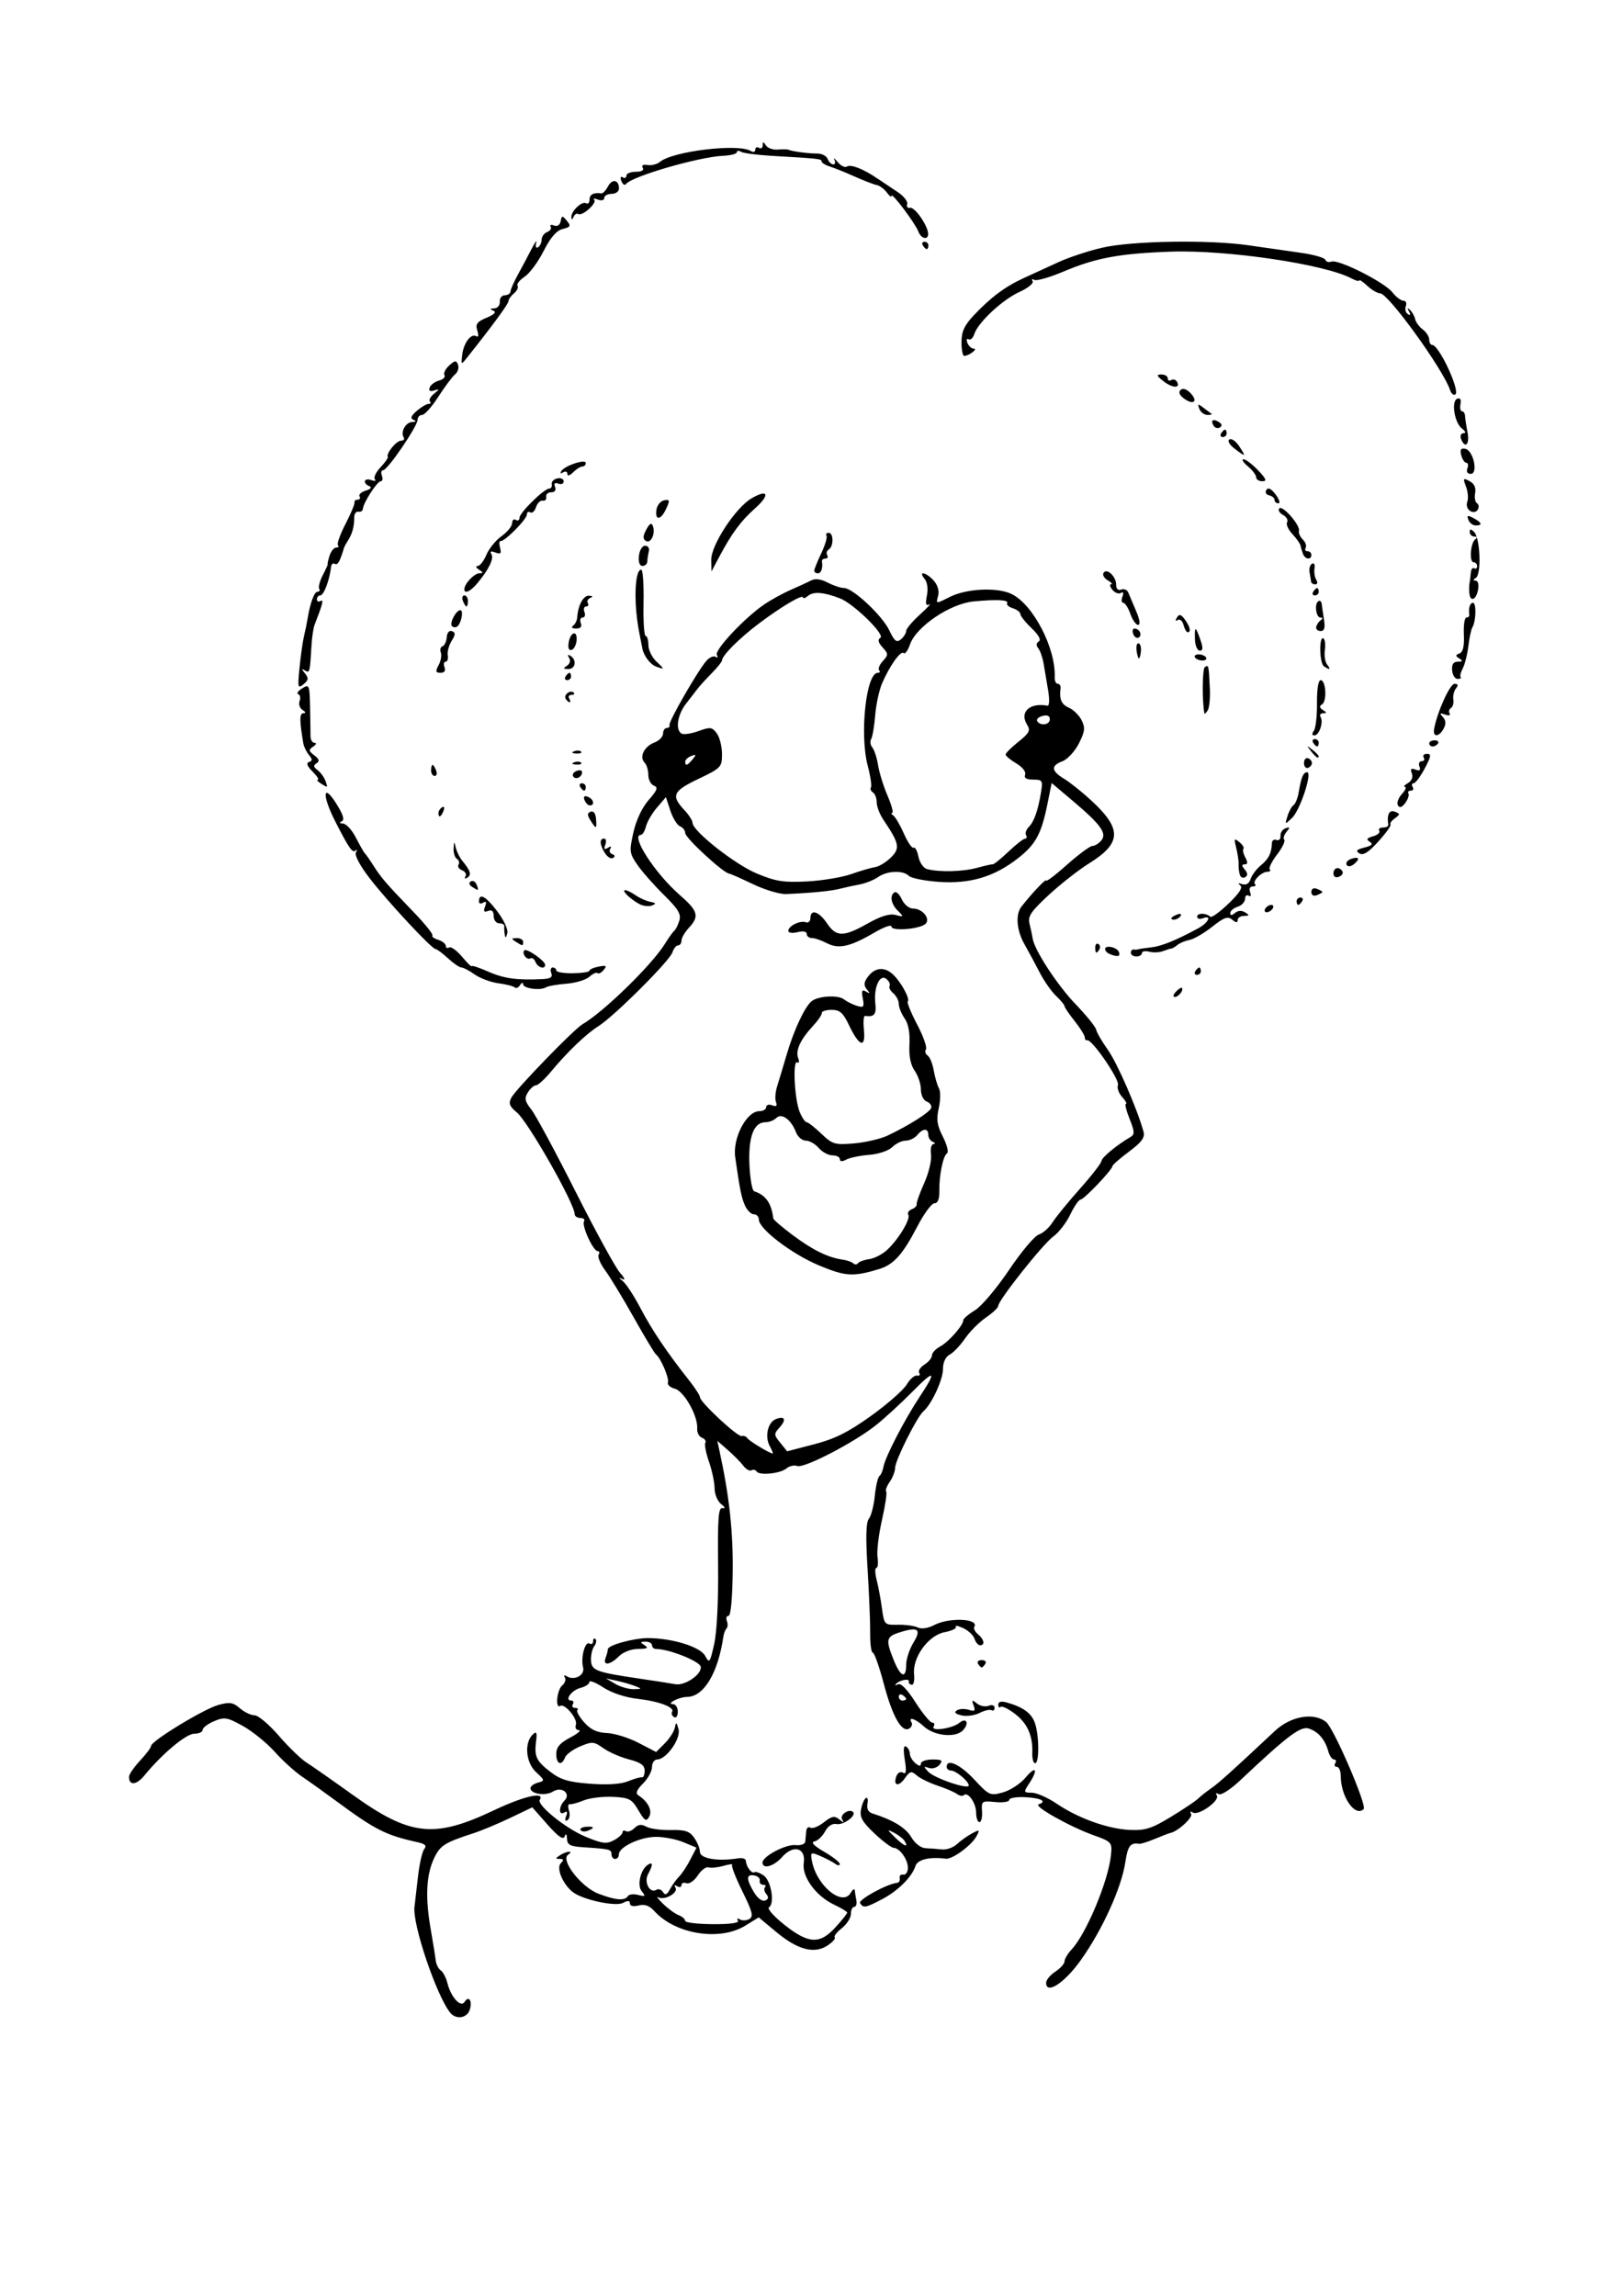 <?xml version="1.0" encoding="UTF-8"?>
<svg version="1.1" viewBox="0 0 744.09 1052.4" xmlns="http://www.w3.org/2000/svg">
<path d="m206.43 922.61c-6.306-7.736-17.46-40.757-16.4-48.553 0.189-1.39 0.889-7.459 1.556-13.486 0.667-6.028 1.981-11.885 2.921-13.017 1.256-1.513 0.438-2.34-3.085-3.123-14.745-3.278-19.294-5.593-37.72-19.191-5.108-3.77-11.951-8.656-15.207-10.859-3.256-2.203-8.914-7.343-12.573-11.421-3.66-4.079-10.223-9.395-14.586-11.814-7.193-3.988-8.421-4.192-13.178-2.192-2.885 1.213-5.245 3.002-5.245 3.976 0 0.974-1.726 1.77-3.836 1.77-3.735 0-14.776 9.23-22.808 19.066-3.706 4.538-7.136 4.863-7.12 0.675 3e-3 -1.106 2.284-4.439 5.066-7.407 2.782-2.968 5.059-6.008 5.061-6.754 5e-3 -2.224 24.138-16.913 30.817-18.757 5.21-1.439 6.756-1.202 9.888 1.515 2.042 1.771 5.072 3.22 6.734 3.22s6.655 4.209 11.096 9.353c4.441 5.144 10.127 10.653 12.635 12.242s12.027 8.246 21.152 14.794c26.417 18.955 37.368 20.176 64.714 7.216 13.904-6.589 23.608-8.814 21.158-4.85-1.453 2.351 11.849 13.087 20.881 16.853 7.759 3.235 9.702 3.483 13.087 1.672 2.186-1.17 3.974-2.803 3.974-3.63 0-0.827 0.699-1.071 1.552-0.543 0.854 0.528 2.616-0.104 3.917-1.405 1.724-1.724 3.197-1.898 5.437-0.645 1.69 0.946 6.733 1.637 11.208 1.536 6.594-0.149 8.629 0.522 10.741 3.538 1.433 2.046 2.606 4.91 2.606 6.363 0 3.203 8.072 4.596 17.69 3.052 1.835-0.295 3.366 0.224 3.403 1.153 0.105 2.651 2.659 6.041 3.95 5.243 0.643-0.397 2.575 0.306 4.293 1.563 3.401 2.487 5.064 12.8 2.342 14.525-0.927 0.588 2.273 4.197 7.11 8.021 11.119 8.789 16.196 9.025 23.419 1.087 2.935-3.226 5.337-6.23 5.337-6.675 0-0.446-2.702-2.092-6.005-3.66-8.395-3.983-14.839-12.845-13.916-19.135 1.027-6.996-4.784-8.544-9.97-2.657-3.737 4.241-8.946 5.701-8.946 2.507 0-2.859 10.695-8.511 15.189-8.027 2.406 0.259 4.307-0.452 4.433-1.657 0.121-1.161 0.314-3.295 0.43-4.743 0.116-1.448 0.978-2.158 1.916-1.579 0.938 0.58 3.705-0.519 6.149-2.442 3.652-2.873 4.91-3.118 7.062-1.376 2.101 1.701 2.366 1.7 1.343-3e-3 -1.257-2.092 3.245-5.11 5.002-3.353 1.654 1.654-4.457 6.11-7.56 5.512-1.981-0.381-3.94 0.878-5.29 3.401-1.179 2.204-3.364 4.263-4.855 4.575-1.788 0.375-0.272 1.982 4.453 4.72 3.94 2.284 7.169 4.815 7.177 5.625 7e-3 0.81-0.937 0.769-2.098-0.092-1.161-0.861-4.213-2.463-6.783-3.561-4.446-1.899-4.636-1.794-3.918 2.163 2.058 11.351 13.998 21.209 17.798 14.694 0.916-1.571 1.748-2.097 1.847-1.169 0.099 0.929 0.435 3.018 0.746 4.644 0.311 1.625-0.127 2.955-0.974 2.955-0.847 0-1.539 1.465-1.539 3.255s-1.874 4.729-4.164 6.53-3.744 3.696-3.231 4.209c0.513 0.513-1.001 2.201-3.366 3.751-6.05 3.964-13.647 1.95-23.459-6.222l-8.046-6.701-6.1 3.77c-11.754 7.264-32.114 4.002-41.789-6.697-2.235-2.471-4.387-3.23-7.176-2.53-2.447 0.614-3.985 0.255-3.985-0.931 0-1.353-0.932-1.432-3.112-0.266-3.505 1.876-18.942-1.505-23.268-5.095-4.581-3.802-7.451-10.915-5.279-13.086 1.461-1.461 1.335-1.946-0.509-1.966-2.082-0.022-2.07-0.271 0.084-1.663 1.393-0.9 3.293-1.637 4.221-1.637 0.929 0 0.742 0.601-0.415 1.336-3.766 2.392 5.891 14.874 13.862 17.918 7.848 2.997 12.093 3.349 13.473 1.116 0.52-0.842 2.655-1.09 4.743-0.551 3.271 0.843 3.5 0.615 1.651-1.642-2.293-2.799-0.569-10.118 2.887-12.254 2.283-1.411 2.279 0.093-0.013 4.376-2.012 3.759 0.841 9.02 3.874 7.145 0.927-0.573 2.279-0.082 3.004 1.091 0.973 1.575 1.805 1.223 3.177-1.341 1.022-1.911 2.905-4.52 4.184-5.799 1.279-1.279 3.596-4.783 5.149-7.786l2.824-5.461-5.928-2.477c-3.26-1.362-8.93-2.477-12.599-2.477-7.226 0-17.049 4.617-17.066 8.021-5e-3 1.161-0.771 2.111-1.699 2.111-0.929 0-1.689-0.977-1.689-2.171 0-2.223-0.704-2.396-13.087-3.21-5.861-0.385-7.201-1.096-7.31-3.878-0.088-2.253-0.452-2.601-1.074-1.028-0.662 1.673-3 0.041-7.888-5.504l-6.947-7.882-10.132 4.854c-5.572 2.67-13.171 5.84-16.886 7.045-13.263 4.302-15.234 5.566-18.069 11.586-3.543 7.522-4.028 17.911-1.506 32.271 1.06 6.037 2.099 12.496 2.309 14.353 0.21 1.857 1.246 3.937 2.303 4.622 1.057 0.685 2.446 3.344 3.087 5.91 1.6 6.412 6.135 11.346 7.862 8.553 1.919-3.104 3.655-0.475 2.367 3.583-1.233 3.884-6.276 4.67-8.946 1.394zm131.88-42.272c-0.612-0.99-0.241-1.219 0.866-0.534 1.065 0.658 3.027 0.586 4.36-0.161 1.998-1.119 1.44-3.347-3.17-12.669-3.076-6.221-5.198-11.707-4.714-12.19 0.484-0.484-1.314-0.26-3.994 0.497-2.68 0.757-5.774 1.066-6.876 0.687-1.102-0.379-3.304 1.296-4.893 3.722-1.606 2.45-3.905 4.022-5.173 3.535-1.256-0.482-2.283-0.095-2.283 0.859 0 0.954-0.877 1.193-1.95 0.53-1.176-0.727-1.492-0.465-0.797 0.66 1.438 2.326-5.021 5.976-7.842 4.431-1.142-0.625-0.176 0.709 2.146 2.964s5.551 4.607 7.177 5.226c1.625 0.62 2.955 1.781 2.955 2.581 0 0.8 5.683 1.485 12.629 1.523 8.211 0.045 12.255-0.537 11.559-1.662zm13.019-12.115c-0.944-1.138-1.217-2.569-0.606-3.18 0.611-0.611 0.225-1.111-0.859-1.111s-1.78-0.849-1.548-1.886c0.232-1.038-0.908-2.11-2.533-2.384-3.7-0.622-3.743 1.571-0.151 7.652 1.629 2.757 3.77 4.376 5.109 3.863 1.612-0.618 1.788-1.507 0.588-2.953zm128.28 40.651c0-1.286 1.9-3.583 4.221-5.105s4.221-3.649 4.221-4.729 1.463-3.532 3.251-5.449c6.773-7.263 16.882-31.511 18.039-43.269 0.577-5.867 0.38-6.087-8.2-9.173-10.713-3.853-27.413-13.251-24.984-14.061 4.002-1.334 1.268-2.866-5.845-3.277-4.175-0.241-7.59 0.303-7.59 1.208 0 0.905-2.889 1.359-6.419 1.008-6.171-0.614-6.406-0.449-6.078 4.28 0.187 2.705-0.344 4.918-1.18 4.918-0.836 0-1.52-1.954-1.52-4.342 0-4.414-3.838-9.832-5.668-8.001-0.552 0.552-1.973 0.295-3.156-0.573s-5.191-2.589-8.906-3.825c-3.715-1.237-8.007-3.343-9.539-4.681-2.46-2.149-3.094-1.99-5.449 1.372-2.874 4.104-5.511 3.348-3.807-1.092 0.585-1.525 1.898-2.183 2.999-1.503 1.43 0.884 1.65-0.714 0.816-5.927-0.752-4.706-0.552-6.773 0.587-6.069 0.951 0.588 1.728 2.07 1.728 3.295 0 1.225 1.14 3.172 2.533 4.329 1.75 1.452 2.533 1.516 2.533 0.207 0-1.042 2.373-1.895 5.273-1.895 4.399 0 4.938 0.403 3.254 2.433-1.11 1.338-3.293 1.99-4.85 1.449-2.539-0.882-2.568-0.701-0.279 1.749 2.789 2.985 18.555 8.327 18.555 6.287 0-1.898-5.895-6.851-8.154-6.851-1.088 0-1.978-0.76-1.978-1.689 0-3.985 6.193-1.131 12.694 5.85 6.758 7.257 7.247 7.476 13.096 5.861 3.342-0.923 8.025-3.993 10.406-6.824 4.787-5.689 5.893-3.777 1.603 2.771-2.633 4.018-2.589 4.163 1.266 4.193 2.196 0.017 7.298 2.27 11.336 5.006 9.927 6.728 23.464 11.585 33.571 12.046 7.043 0.321 9.979-0.609 18.761-5.943 5.726-3.478 11.359-7.249 12.517-8.379 1.159-1.13 3.856-3.263 5.994-4.739 3.488-2.408 9.863-8.146 29.238-26.313 7.275-6.821 17.884-8.651 23.503-4.054 3.568 2.919 18.802 38.25 17.188 39.863-3.88 3.88-10.494-5.614-10.494-15.062 0-2.352-0.805-4.276-1.788-4.276-0.984 0-1.319-0.76-0.745-1.689 0.574-0.929 0.321-1.689-0.562-1.689-0.883 0-2.073-1.71-2.645-3.799-1.46-5.337-4.63-9.021-8.936-10.388-3.767-1.196-9.764 3.332-31.357 23.676-4.609 4.343-8.863 7.065-9.97 6.381-1.141-0.705-1.471-0.449-0.806 0.627 1.464 2.368-8.421 9.419-10.984 7.835-1.169-0.723-1.507-0.477-0.836 0.608 0.977 1.581-5.961 7.992-9.438 8.721-0.68 0.142-3.896 1.37-7.146 2.729s-6.494 2.375-7.207 2.26c-4.005-0.649-5.249 0.969-6.317 8.211-1.744 11.831-10.553 31.249-20.492 45.17-7.462 10.452-15.858 15.918-15.858 10.326zm-85.299-36.539c-0.943-1.525 12.469-8.864 16.911-9.253 0.929-0.081 1.499-1.063 1.266-2.182-0.232-1.119 0.492-1.844 1.61-1.612 1.118 0.232 2.08-1.098 2.139-2.955 0.12-3.789-3.721-9.265-6.543-9.329-1.017-0.023-4.985-3.003-8.817-6.621-5.57-5.259-6.8-7.457-6.131-10.959 0.461-2.409 1.467-4.769 2.236-5.245 0.769-0.475 1.095 0.713 0.723 2.642-0.43 2.234 0.367 3.834 2.199 4.41 9.469 2.977 15.311 6.53 17.877 10.875 1.742 2.948 4.412 4.997 6.622 5.081 2.037 0.077 5.407 0.33 7.489 0.561 2.082 0.231 5.169-0.869 6.861-2.445s4.795-3.786 6.897-4.91c3.534-1.891 3.685-1.791 2.008 1.343-2.228 4.164-11.087 10.647-14.019 10.261-7.351-0.969-12.98 0.361-13.909 3.287-1.601 5.044-7.95 11.391-15.238 15.233-7.659 4.038-8.696 4.223-10.181 1.819zm20.363-28.545c-0.609-0.986-2.775-2.658-4.813-3.716-3.356-1.742-3.308-1.536 0.516 2.193 4.229 4.124 6.374 4.884 4.296 1.522zm-148.5-4.91c-0.43-0.695 0.686-1.375 2.479-1.51 3.878-0.292 4.219 0.504 0.781 1.823-1.363 0.523-2.83 0.382-3.26-0.313zm-6.619-6.376c0.754-1.966 0.477-2.505-0.864-1.677-2.615 1.616-2.573-2.771 0.051-5.395 3.26-3.26-1.131-6.775-5.251-4.202-3.42 2.136-10.284 1.097-10.284-1.557 0-0.907 1.532-2.05 3.404-2.54 3.266-0.854 3.23-1.051-0.899-4.878-4.687-4.344-5.439-13.482-1.417-17.239 1.687-1.575 1.991-0.911 1.47 3.206-0.883 6.974 0.114 9.045 6.808 14.152 4.504 3.436 8.274 4.536 18.031 5.263 7.922 0.591 14.14 0.179 17.377-1.151 2.772-1.139 5.611-1.948 6.307-1.798 0.697 0.15 1.266-1.218 1.266-3.039 0-2.48-1.804-3.779-7.177-5.169-3.947-1.021-9.255-3.345-11.796-5.164-4.26-3.049-5.083-3.113-10.577-0.817-3.277 1.369-6.409 3.663-6.959 5.098-1.552 4.044-4.017 3.079-4.017-1.572 0-3.111 1.62-5.036 6.332-7.524 3.483-1.839 5.301-3.377 4.041-3.417s-1.886-1.131-1.391-2.422c1.017-2.65-5.061-10.008-7.184-8.697-2.371 1.465-1.499-7.366 0.926-9.379 1.267-1.051 1.814-2.703 1.217-3.67-0.634-1.026-0.268-1.252 0.878-0.544 3.517 2.174 8.419-0.514 7.481-4.101-1.167-4.463 0.913-12.17 2.946-10.914 0.901 0.557 1.639 0.082 1.639-1.057 0-1.138 0.488-1.581 1.085-0.985 0.597 0.597 0.351 2.053-0.546 3.236-0.897 1.183-1.575 4.029-1.507 6.325 0.143 4.838 2.123 5.604 22.076 8.547 7.43 1.096 14.879 2.256 16.554 2.578 4.435 0.852 12.378-4.611 11.68-8.032-0.518-2.537-14.585-8.11-20.473-8.11-1.018 0-1.851-0.76-1.851-1.689 0-0.929-1.33-1.677-2.955-1.663-2.525 0.022-2.587 0.264-0.422 1.663 1.922 1.242 1.209 1.643-2.955 1.663-3.208 0.015-6.891 1.429-8.865 3.403-4.038 4.038-7.524 4.442-6.091 0.706 0.564-1.469 1.025-3.248 1.025-3.954 0-1.886 12.163-5.206 18.77-5.123 11.185 0.14 23.678 4.076 25.856 8.145 1.93 3.606 2.194 3.259 4.139-5.435 1.251-5.591 1.964-19.918 1.791-36.007-0.234-21.778 0.14-26.638 2.018-26.274 1.447 0.28 1.204-0.417-0.651-1.875-1.625-1.277-2.966-4.517-2.98-7.201s-1.167-8.16-2.563-12.168c-1.396-4.009-2.149-7.918-1.674-8.688 0.476-0.77-0.226-1.818-1.56-2.33-1.334-0.512-2.313-2.421-2.176-4.242 0.425-5.638-6.027-17.129-10.229-18.219-2.13-0.553-3.564-1.864-3.187-2.914 0.681-1.894-3.339-11.265-5.528-12.885-0.627-0.464-5.195-8.063-10.152-16.886-4.956-8.823-10.838-18.516-13.071-21.54-2.233-3.024-3.592-6.253-3.022-7.177 0.571-0.923 0.373-1.679-0.438-1.679-2.064 0-7.435-11.708-6.251-13.625 0.535-0.865-0.213-1.573-1.661-1.573s-2.633-0.797-2.633-1.77c0-4.773-21.294-42.236-26.464-46.559-3.483-2.912-3.955-4.193-2.529-6.859 2.094-3.912 28.674-31.338 32.546-33.583 9.686-5.613 31.706-27.063 37.752-36.776 1.822-2.926 3.809-5.7 4.416-6.165 0.607-0.464 1.625-2.514 2.261-4.556 0.927-2.972-0.483-5.326-7.082-11.82-4.532-4.46-9.994-10.652-12.138-13.761-3.659-5.305-3.772-6.22-1.833-14.881 1.257-5.615 3.997-11.43 6.998-14.848 3.968-4.519 4.435-5.81 2.388-6.595-1.4-0.537-2.545-2.748-2.545-4.913s-0.785-4.721-1.744-5.681c-2.523-2.523-0.126-7.389 4.507-9.151 2.195-0.835 3.991-2.676 3.991-4.092s0.76-2.575 1.689-2.575 1.499-0.622 1.266-1.382c-0.471-1.542 12.927-24.842 16.903-29.396 1.4-1.603 3.321-2.436 4.269-1.85 0.975 0.602 1.211 0.235 0.544-0.844-1.306-2.114 12.695-17.05 21.731-23.182 3.117-2.115 8.58-5.115 12.139-6.666 3.559-1.551 7.756-3.494 9.326-4.318 1.862-0.977 4.505-0.638 7.599 0.976 2.609 1.361 5.966 2.479 7.461 2.485 4.102 0.015 17.577 12.617 20.837 19.486 2.344 4.939 3.317 5.688 5.279 4.059 1.323-1.098 2.406-2.82 2.406-3.827 0-1.007 2.849-4.406 6.332-7.554 3.483-3.148 5.394-5.233 4.247-4.633-1.532 0.801-1.812-0.276-1.056-4.055 0.617-3.087 0.187-6.16-1.077-7.683-3.143-3.787 0.682-3.067 4.168 0.785 1.753 1.937 2.632 4.752 2.108 6.754-1.077 4.119-1.348 4.083 5.4 0.717 7.618-3.8 21.525-4.467 28.1-1.347 9.965 4.729 20.476 24.944 19.892 38.257-0.071 1.625 0.564 2.955 1.413 2.955 0.848 0 1.419 0.95 1.269 2.111-0.651 5.014 0.361 7.324 3.895 8.887 2.073 0.917 4.68 3.511 5.792 5.764 1.685 3.413 1.467 5.187-1.306 10.622-1.831 3.588-5.197 7.235-7.481 8.103-5.458 2.075-5.244 4.425 0.733 8.06 2.687 1.634 8.269 6.09 12.406 9.903 14.21 13.099 14.004 19.542-0.926 28.843-4.822 3.004-13.177 9.546-18.567 14.539-8.214 7.607-9.633 9.747-8.763 13.213 0.571 2.274 1.201 5.246 1.4 6.603 0.79 5.38 11.288 21.468 19.747 30.261 4.914 5.108 9.141 10.345 9.394 11.638 0.253 1.293 2.68 5.472 5.395 9.287 4.29 6.03 13.422 26.991 16.307 37.432 0.745 2.696-0.748 4.758-6.649 9.179-4.186 3.136-7.61 6.131-7.61 6.655 0 1.613-13.026 15.304-14.58 15.324-0.804 0.01-2.94 3.104-4.747 6.874-1.807 3.77-5.306 8.294-7.777 10.054-4.672 3.327-25.243 29.251-25.243 31.813 0 0.804-2.538 3.202-5.64 5.327s-7.407 6.443-9.567 9.595-5.321 6.476-7.024 7.388c-1.924 1.03-3.098 3.535-3.098 6.613 0 4.926-5.219 16.184-8.998 19.411-2.921 2.494-12.954 22.563-12.954 25.913 0 1.587-1.113 4.475-2.473 6.417s-2.089 3.915-1.62 4.384c0.469 0.469-0.394 6.336-1.918 13.037-1.524 6.701-2.446 14.395-2.05 17.099 0.397 2.703 0.154 4.915-0.539 4.915-0.693 0-0.628 2.47 0.144 5.488 0.772 3.018 1.869 8.907 2.437 13.087 1.019 7.49 1.123 7.597 7.325 7.476 3.46-0.067 7.553 0.493 9.095 1.245 1.707 0.832 4.679 0.389 7.599-1.134 6.856-3.576 20.651-2.942 18.313 0.841-0.449 0.726 0.315 2.259 1.698 3.407 2.824 2.344 3.328 5.05 0.94 5.05-0.866 0-2.005-1.33-2.53-2.955-0.526-1.625-2.857-3.834-5.182-4.908s-3.852-1.347-3.394-0.607c0.457 0.74-1.835 1.846-5.094 2.457-7.501 1.407-14.867 11.554-14.049 19.353 0.297 2.833-0.21 4.979-1.126 4.77-0.916-0.209-1.5-0.879-1.296-1.49 0.519-1.557-4.215-0.702-5.809 1.05-0.723 0.795-0.379 0.907 0.765 0.25 1.346-0.774 4.194 2.11 8.073 8.172 3.296 5.152 6.774 9.368 7.729 9.368 0.955 0 1.231 0.818 0.613 1.818-1.437 2.325 8.638 0.889 11.722-1.67 3.276-2.719 4.79-2.6e-4 1.824 3.276-3.358 3.71-13.282 2.731-18.134-1.79-3.665-3.414-7.268-4.554-5.535-1.751 0.534 0.865 0.076 2.125-1.018 2.802-3.41 2.108-7.705-5.402-11.668-20.402-2.087-7.902-4.371-14.366-5.074-14.366-0.703 0-1.241-3.989-1.194-8.865s-0.493-18.176-1.2-29.557c-0.901-14.503-0.721-21.371 0.601-22.964 1.037-1.25 2.258-5.945 2.712-10.434 0.454-4.489 1.406-8.592 2.115-9.119 0.709-0.527 1.551-2.458 1.872-4.291 0.778-4.45 9.689-21.66 16.623-32.105 7.97-12.006 6.931-12.732-3.319-2.319-4.9 4.978-12.308 11.799-16.464 15.158-9.852 7.964-33.252 20.143-36.388 18.94-1.347-0.517-3.557-0.021-4.91 1.102-2.91 2.415-12.514 3.37-13.752 1.367-0.475-0.769-1.519-0.992-2.32-0.497-0.801 0.495-2.475-0.442-3.72-2.083s-4.441-4.883-7.101-7.205l-4.838-4.221 1.098 5.066c4.385 20.23 6.151 36.353 5.968 54.457-0.127 12.529-0.875 20.685-1.899 20.685-0.929 0-1.28 1.065-0.781 2.368 0.5 1.302 0.432 2.844-0.15 3.426-0.582 0.582-1.236 2.268-1.453 3.746-2.462 16.777-8.972 27.576-16.658 27.635-3.74 0.029-9.951 3.281-6.349 3.325 1.161 0.013 2.111 1.59 2.111 3.503 0 1.925-0.766 3.003-1.716 2.416-0.944-0.583-1.35-1.653-0.902-2.378 1.315-2.128-5.964-4.87-15.957-6.011-5.55-0.634-11.835-2.733-15.62-5.216-3.483-2.286-6.332-3.4-6.332-2.475 0 0.924-1.845 2.143-4.099 2.709-4.067 1.021-7.519 5.79-4.191 5.79 0.954 0 1.266 0.76 0.692 1.689-0.574 0.929-0.112 1.689 1.026 1.689 1.138 0 1.62 0.45 1.07 1-0.55 0.55 0.86 3.087 3.132 5.638 2.98 3.345 5.879 4.704 10.397 4.873 3.446 0.13 9.935 2.14 14.42 4.467l8.155 4.231 3.946-3.946c2.17-2.17 4.244-5.388 4.608-7.149 0.586-2.836 0.783-2.762 1.714 0.64 1.172 4.284-5.592 13.886-9.781 13.886-1.31 0-2.383 1.554-2.383 3.454 0 1.9-1.853 5.307-4.119 7.572-2.926 2.926-3.537 4.493-2.111 5.411 4.394 2.829 6.501 7.016 4.937 9.811-1.323 2.365-2.071 1.916-4.958-2.976-3.073-5.209-4.204-5.798-11.789-6.144-4.615-0.211-10.612 0.531-13.328 1.649-2.716 1.117-5.565 1.889-6.332 1.716-0.767-0.173-0.926 1.16-0.353 2.962s0.258 3.761-0.698 4.352c-1.07 0.661-1.31-0.04-0.626-1.823zm155.89-53.746c0-0.41-0.76-1.214-1.689-1.788-0.929-0.574-1.689-0.239-1.689 0.745s0.76 1.788 1.689 1.788 1.689-0.335 1.689-0.745zm-124.11-5.85c-1.857-0.732-5.657-1.83-8.443-2.44l-5.066-1.109 4.221 2.487c2.322 1.368 6.121 2.466 8.443 2.44 3.8-0.043 3.885-0.18 0.844-1.378zm124.12-9.854c3e-3 -2.554 1.482-7.064 3.285-10.021 3.8-6.232 2.256-7.462-6.088-4.851-6.42 2.01-6.712 3.276-2.93 12.727 3.145 7.861 5.724 8.826 5.733 2.145zm-62.57-100.21c-2.359-4.407-0.855-10.941 2.844-12.361 4.124-1.583 4.93 0.242 1.689 3.824-2.676 2.957-2.658 3.381 0.306 7.041l3.154 3.895 12.384-3.212c9.469-2.456 15.594-5.512 26.018-12.981 7.499-5.373 14.872-11.841 16.386-14.373 1.514-2.532 3.66-4.395 4.769-4.14 1.109 0.255 1.551-0.29 0.982-1.211-0.569-0.921 0.514-2.643 2.407-3.825s3.443-3.08 3.443-4.217 1.695-2.975 3.767-4.083c3.892-2.083 10.586-9.676 10.586-12.007 0-0.727 2.424-2.797 5.386-4.598s9.972-10.096 15.578-18.433c5.605-8.336 11.75-15.652 13.656-16.257 1.905-0.605 4.751-3.131 6.324-5.615 1.573-2.484 7.252-9.444 12.62-15.468 5.368-6.024 9.78-11.723 9.806-12.664 0.042-1.537 7.074-7.343 13.291-10.974 2-1.168 1.938-2.437-0.408-8.301-1.523-3.807-2.278-6.922-1.677-6.922 0.601 0-0.184-1.41-1.743-3.133s-2.426-4.199-1.926-5.502c0.914-2.382-12.093-21.282-14.104-20.494-0.592 0.232-1.077-0.338-1.077-1.267 0-0.929-2.09-4.308-4.644-7.508-2.554-3.201-4.644-6.277-4.644-6.835 0-0.558-1.754-2.689-3.898-4.734s-5.461-6.758-7.371-10.473c-1.91-3.715-5.136-9.701-7.17-13.303-3.553-6.292-4.125-13.538-1.35-17.092 4.805-6.153 11.346-13.064 11.346-11.989 0 0.706 4.331-2.577 9.624-7.295s10.519-8.578 11.613-8.578 2.908-1.107 4.031-2.46c2.718-3.275-0.117-7.244-12.888-18.044l-9.848-8.328-1.848 9.21c-2.833 14.122-5.42 18.913-13.693 25.358-10.889 8.484-21.969 11.759-36.308 10.733-6.443-0.461-12.573-1.696-13.621-2.744-2.664-2.664-9.94-2.375-14.134 0.563-1.938 1.358-5.717 2.87-8.397 3.36-2.68 0.49-6.772 1.387-9.094 1.992-3.99 1.04-12.906 1.917-24.654 2.423-2.88 0.124-9.718-1.92-15.197-4.542-5.479-2.622-10.36-4.788-10.848-4.812-2.594-0.131-20.222-16.377-20.222-18.635 0-1.186-1.063-2.564-2.363-3.062-1.3-0.499-3.288-3.709-4.418-7.135l-2.055-6.228-4.072 4.739c-2.24 2.607-4.513 6.496-5.052 8.643-0.539 2.147-1.586 3.903-2.327 3.903-4.999 0 6.423 17.661 17.867 27.628 8.356 7.277 9.022 9.704 4.109 14.976-1.857 1.994-3.377 4.622-3.377 5.84s-0.709 2.215-1.575 2.215c-0.866 0-2.037 1.457-2.602 3.238-1.225 3.861-26.762 29.316-33.884 33.776-5.613 3.515-14.311 11.852-21.884 20.977-2.786 3.357-5.833 6.12-6.77 6.14-0.938 0.02-2.615 1.494-3.728 3.277-1.676 2.684-1.402 4.03 1.595 7.84 1.99 2.53 11.135 19.499 20.323 37.708 9.187 18.21 18.355 34.94 20.373 37.18 2.047 2.272 2.549 3.523 1.136 2.83-1.896-0.929-1.847-0.674 0.195 1.014 1.5 1.241 5.117 6.806 8.036 12.368 5.247 9.995 12.235 20.372 22.136 32.873 2.801 3.537 5.098 7.082 5.103 7.877 0.013 2.269 17.355 18.391 19.167 17.82 0.892-0.281 2.072 0.178 2.621 1.021 0.825 1.266 9.961 6.79 11.612 7.021 0.265 0.037-0.37-1.523-1.41-3.467zm22.544-82.828c-12.4-5.177-27.526-16.721-27.526-21.007 0-1.314-1.018-2.389-2.262-2.389s-3.082-1.801-4.085-4.001c-1.597-3.505-2.382-7.389-4.48-22.172-1.255-8.845 5.186-21.108 11.089-21.108 1.714 0 3.115-0.841 3.115-1.869s1.224-1.399 2.721-0.825c1.931 0.741 2.442 0.317 1.76-1.46-0.529-1.377-0.295-4.615 0.519-7.196 0.814-2.58 2.821-9.25 4.46-14.823 3.259-11.08 8.202-21.634 11.336-24.209 2.989-2.454 12.227-2.991 14.876-0.865 1.277 1.025 3.93 2.356 5.895 2.957 3.14 0.961 3.469 0.546 2.71-3.421-0.677-3.541-0.355-4.209 1.493-3.095 1.878 1.131 1.956 0.924 0.384-1.02-1.521-1.882-1.424-3.188 0.422-5.713 3.156-4.316 7.501-4.801 11.4-1.273 3.681 3.331 8.115 11.356 6.93 12.541-0.448 0.448 1.48 5.178 4.286 10.512 2.805 5.333 4.625 10.467 4.043 11.408-0.582 0.941-0.241 2.216 0.756 2.833 0.998 0.617 2.268 3.698 2.823 6.847 0.555 3.149 1.632 6.84 2.394 8.201 0.762 1.361 0.721 5.43-0.09 9.041-1.183 5.264-0.805 7.88 1.906 13.193 1.86 3.645 2.714 7.039 1.9 7.543-1.846 1.141-3.682 10.146-3.552 17.421 0.064 3.585-0.709 5.488-2.229 5.488-1.28 0-4.798 4.749-7.817 10.554-6.769 13.014-10.886 17.595-17.649 19.635-11.89 3.588-15.311 3.373-27.528-1.727zm23.132-2.862c2.322-0.315 5.979-2.202 8.126-4.193 5.269-4.885 10.908-14.232 9.732-16.134-0.524-0.848 0.189-1.981 1.586-2.517 1.396-0.536 2.408-1.565 2.247-2.288-0.161-0.722 1.409-5.113 3.487-9.756 2.079-4.645 3.474-10.532 3.102-13.087-0.374-2.567 0.136-4.703 1.141-4.777 1-0.073 0.868-0.517-0.292-0.985-1.161-0.468-2.111-1.928-2.111-3.244 0-3.119-2.416-3.052-5.066 0.141-1.156 1.393-3.529 2.533-5.273 2.533s-4.512 1.33-6.151 2.955c-1.675 1.661-6.298 3.218-10.554 3.555-4.165 0.33-8.903 1.306-10.528 2.17-1.923 1.022-2.955 0.96-2.955-0.178 0-0.961-1.527-1.748-3.394-1.748s-4.695-1.52-6.285-3.377-4.261-3.377-5.935-3.377c-1.674 0-3.706-1.741-4.515-3.869-2.194-5.772-6.567-8.948-8.986-6.529-1.075 1.075-3.305 1.955-4.955 1.955-5.395 0-7.93 6.63-7.395 19.345 0.272 6.46 1.246 11.997 2.166 12.303 5.353 1.784 7.92 5.434 8.776 12.475 0.071 0.585 4.119 4.046 8.994 7.691 9.062 6.774 16.083 10.221 22.753 11.169 2.066 0.294 4.293 1.072 4.95 1.729 0.657 0.657 1.627 0.613 2.154-0.097 0.528-0.711 2.859-1.55 5.181-1.865zm8.443-56.658c9.891-4.698 19.244-10.633 19.912-12.636 0.348-1.043-0.571-2.358-2.041-2.922-1.515-0.581-2.673-2.979-2.673-5.535 0-2.48-1.278-6.334-2.84-8.564-1.905-2.72-2.698-6.721-2.41-12.157 0.278-5.24-0.508-9.442-2.226-11.894-1.461-2.086-2.656-5.05-2.656-6.587s-1.131-3.734-2.514-4.881-2.151-2.674-1.707-3.393c0.444-0.718-0.205-2.146-1.442-3.173-3.04-2.523-5.91 3.778-5.098 11.194 0.553 5.05-0.499 6.321-4.74 5.727-0.632-0.088-0.851 2.826-0.488 6.476 0.849 8.537-2.171 7.581-6.806-2.156-2.758-5.793-4.228-7.093-8.021-7.093-2.554 0-4.569 0.641-4.479 1.424 0.09 0.783-1.716 3.443-4.015 5.91-5.802 6.226-8.157 11.319-6.832 14.772 0.625 1.63 0.435 2.505-0.428 1.97-2.169-1.343-1.255 16.964 1.134 22.734 1.069 2.581 2.498 4.692 3.177 4.692 0.678 0 3.708 2.365 6.733 5.255 5.12 4.893 6.156 5.2 15.026 4.449 5.239-0.444 12.186-2.07 15.436-3.614zm-27.9-88.15c-2.513-1.304-5.622-2.371-6.909-2.371-1.287 0-2.34-0.842-2.34-1.872 0-1.153-1.62-1.465-4.221-0.812-2.36 0.592-4.221 0.327-4.221-0.602 0-2.236 5.392-4.887 8.021-3.944 1.161 0.416 2.111-0.446 2.111-1.917 0-4.313 3.951-3.069 7.599 2.392 4.228 6.329 7.587 6.348 18.651 0.104 6.035-3.406 10.05-4.634 12.801-3.916 3.818 0.997 3.868 0.906 1.053-1.913-3.168-3.172-3.857-7.027-1.513-8.475 0.793-0.49 2.296 0.985 3.341 3.278 1.049 2.302 3.335 4.168 5.106 4.168 4.296 0 8.121 4.618 5.771 6.968-2.473 2.473-15.66 3.553-15.66 1.282 0-0.999-3.49 0.229-7.755 2.729-11.165 6.543-16.403 7.719-21.834 4.901zm11.135-31.667c4.246-1.494 9.206-2.943 11.022-3.22 1.817-0.277 5.076-2.276 7.242-4.443 4.263-4.263 3.832-6.367-3.549-17.336-1.659-2.465-3.016-6.03-3.016-7.921s-0.772-3.916-1.716-4.5c-0.944-0.583-1.359-1.639-0.922-2.346 0.437-0.707-0.224-5.145-1.468-9.863-3.8-14.405-0.759-42.654 4.592-42.654 0.971 0 1.257-0.508 0.636-1.129-0.621-0.621 0.13-2.521 1.669-4.221 2.607-2.881 2.6-3.311-0.106-6.302-2.017-2.228-2.325-3.568-1.007-4.382 2.307-1.426-12.251-15.641-18.512-18.075-7.319-2.846-12.124-3.244-14.577-1.208-1.299 1.078-2.361 1.444-2.361 0.813 0-1.712-9.76 4.04-20.263 11.942-8.95 6.733-16.886 14.679-16.886 16.905 0 0.589-2.09 3.193-4.644 5.787s-5.415 5.716-6.359 6.937c-0.943 1.222-3.413 4.413-5.488 7.092-3.946 5.095-4.978 11.915-2.075 13.709 0.934 0.577 4.424 0.064 7.754-1.14 5.474-1.98 6.284-1.878 8.433 1.061 1.308 1.788 2.377 6.049 2.377 9.47 0 5.982-0.412 6.415-10.841 11.397-11.715 5.596-12.632 7.655-6.373 14.317 2.038 2.17 3.706 4.785 3.706 5.811 0 3.721 19.316 18.967 29.376 23.186 8.707 3.651 12.271 4.221 22.97 3.675 6.965-0.356 16.138-1.869 20.384-3.363zm57.694-2.87c3.471-0.964 6.725-1.694 7.23-1.623 0.505 0.071 3.743-2.548 7.197-5.822s6.894-5.958 7.645-5.966c0.751-8e-3 0.934-0.713 0.407-1.567-0.528-0.854 0.05-2.564 1.284-3.799 2.447-2.451 4.257-7.656 5.625-16.178 0.811-5.049 0.518-5.488-3.659-5.488-3.1 0-4.265-0.717-3.672-2.262 0.497-1.295-1.23-3.501-4.041-5.161-2.7-1.595-4.909-3.427-4.909-4.071 3e-5 -0.644 2.65-3.286 5.89-5.87 5.003-3.991 5.598-5.166 3.955-7.797-3.611-5.782 1.185-10.248 9.38-8.735 0.831 0.153 0.952-2.942 0.271-6.977-0.673-3.989-1.607-9.532-2.075-12.318-0.469-2.786-1.578-5.948-2.464-7.026-1.041-1.266-0.953-2.367 0.247-3.11 1.179-0.728-0.028-2.952-3.295-6.075-2.835-2.709-5.155-5.628-5.155-6.486 0-0.858-1.531-2.046-3.402-2.64-1.871-0.594-3.067-1.622-2.657-2.285 0.983-1.59-4.578-1.9-15.413-0.858-10.75 1.033-26.26 11.523-29.105 19.684-0.982 2.817-2.295 4.613-2.917 3.99-1.326-1.326-6.4 5.775-9.881 13.829-1.342 3.106-2.773 9.735-3.179 14.733-0.406 4.998-1.24 9.899-1.854 10.891-0.613 0.993-0.362 2.721 0.558 3.841 0.92 1.12 2.103 4.771 2.628 8.113 0.525 3.342 2.47 9.611 4.322 13.931s2.824 7.867 2.161 7.881c-0.664 0.013-0.426 0.584 0.529 1.266 0.954 0.682 3.15 4.449 4.879 8.371s3.705 6.784 4.391 6.36c0.686-0.424 1.688 1.435 2.228 4.13 0.546 2.73 2.32 5.249 4.005 5.687 5.6 1.455 16.488 1.171 22.845-0.594zm-130.38-49.76c1.784-2.15 1.68-2.397-0.638-1.508-1.524 0.585-2.772 1.742-2.772 2.572 0 2.171 0.977 1.867 3.409-1.064zm163.76-18.38c0-1.539-1.182-2.066-3.358-1.497-1.847 0.483-2.942 1.552-2.433 2.375 1.474 2.386 5.792 1.731 5.792-0.878zm-8.039 473.92c0.29-7.961-2.212-13.621-7.959-18.004-3.046-2.323-6.011-3.75-6.59-3.171-0.579 0.579-1.053 0.115-1.053-1.031 0-1.351 1.337-1.709 3.799-1.02 7.436 2.083 11.199 4.741 12.879 9.099 2.083 5.402 2.239 18.771 0.22 18.771-0.806 0-1.389-2.09-1.296-4.644zm-32.471-17.292c-2.863-0.684-3.532-1.421-2.096-2.308 1.16-0.717 3.617-0.825 5.46-0.24 2.716 0.862 3.134 0.483 2.202-2.002-0.978-2.606-0.755-2.745 1.485-0.926 1.449 1.177 3.871 1.666 5.382 1.086 1.569-0.602 2.747-0.21 2.747 0.915 0 1.083-0.624 1.583-1.387 1.111-0.763-0.472-3.233 0.093-5.488 1.255-2.255 1.162-5.992 1.661-8.305 1.108zm7.582-23.657c-0.574-0.929 0.186-1.689 1.689-1.689s2.263 0.76 1.689 1.689c-0.574 0.929-1.334 1.689-1.689 1.689-0.355 0-1.115-0.76-1.689-1.689zm90.696-308c1.198-1.299 2.443-2.11 2.769-1.801 1.002 0.951-1.537 4.163-3.29 4.163-0.911 0-0.676-1.063 0.522-2.363zm-303.04-2.004c-0.572-0.572-3.94-1.429-7.483-1.905-3.544-0.476-8.46-2.298-10.925-4.051-2.465-1.752-5.204-3.186-6.086-3.186-0.882 0-3.653-1.9-6.159-4.221s-5.056-4.221-5.667-4.221c-1.745 0-21.977-21.718-30.262-32.485-4.455-5.789-6.996-10.586-6.274-11.841 0.668-1.161 0.59-1.545-0.172-0.854-1.413 1.281-3.028-1.024-9.234-13.178-6.692-13.107-5.606-18.548 1.349-6.76 2.408 4.082 2.836 6.056 1.436 6.627-1.155 0.471-0.863 0.869 0.695 0.946 1.479 0.073 4.139 2.983 5.91 6.466 1.772 3.483 3.618 6.712 4.104 7.177 0.486 0.464 2.246 2.985 3.912 5.601 3.627 5.695 5.789 8.198 18.323 21.209 5.286 5.486 9.218 10.368 8.738 10.848-0.48 0.48 0.705 1.373 2.632 1.984 1.927 0.612 3.504 1.866 3.504 2.787 0 0.921 0.691 1.248 1.535 0.726 0.844-0.522 3.504 1.391 5.91 4.251 2.406 2.86 4.375 4.804 4.375 4.321 0-0.483 3.459 0.651 7.686 2.521 7.177 3.175 13.25 4.003 25 3.409 3.542-0.179 4.566-0.917 3.852-2.777-0.535-1.393-0.236-2.533 0.664-2.533 0.9 0 1.636 0.615 1.636 1.366 0 0.751 3.418 1.321 7.596 1.266 4.178-0.054 7.597-0.581 7.599-1.169 2e-3 -0.588 1.909-1.434 4.239-1.879 3.463-0.662 3.882-0.383 2.292 1.533-1.069 1.288-2.344 1.942-2.833 1.454-0.489-0.489-2.166 0.267-3.727 1.68-1.561 1.413-6.293 2.841-10.516 3.174-4.223 0.333-8.441 1.076-9.372 1.652-2.601 1.607-10.472 0.541-10.501-1.423-0.013-0.958-0.636-0.781-1.382 0.394-0.746 1.175-1.824 1.668-2.396 1.096zm311.97-7.453c0.574-0.929 1.379-1.689 1.788-1.689 0.41 0 0.745 0.76 0.745 1.689s-0.805 1.689-1.788 1.689c-0.984 0-1.319-0.76-0.745-1.689zm-302.49-4.212c-0.533-1.388-1.596-2.135-2.363-1.661-1.61 0.995-4.104-2.345-2.757-3.693 1.058-1.058 9.441 4.764 9.519 6.611 0.097 2.312-3.414 1.309-4.398-1.257zm263.23-3.661c-1.161-0.468-2.111-1.481-2.111-2.25 0-2.098 5.627-0.859 6.381 1.405 0.68 2.039-0.657 2.303-4.271 0.845zm9.709-0.57c0-0.929 0.57-1.599 1.266-1.489 0.697 0.11 1.646 0.061 2.111-0.108 0.464-0.169 3.124-0.565 5.91-0.879 4.812-0.543 11.183-3.12 21.53-8.709 4.839-2.614 6.531-6.32 2.111-4.623-1.393 0.535-2.533 0.198-2.533-0.748 0-1.79 4.2-1.759 6.003 0.045 0.57 0.57 4.326-2.127 8.348-5.991 5.077-4.879 6.711-7.466 5.346-8.463-1.264-0.923-0.943-1.109 0.902-0.519 1.864 0.596 3.229-0.219 3.899-2.33 0.567-1.786 2.695-4.615 4.73-6.287 3.575-2.938 4.9-5.622 5.04-10.207 0.037-1.201 0.985-1.831 2.108-1.4 1.123 0.431 1.946-0.404 1.829-1.856-0.117-1.452 0.928-3.035 2.321-3.518 2.074-0.719 2.153-0.419 0.437 1.662-1.153 1.397-1.617 3.02-1.031 3.606 0.586 0.586-0.908 3.652-3.319 6.813s-3.91 6.221-3.331 6.8c0.579 0.579 0.112 1.053-1.038 1.053-2.714 0-7.066 4.352-5.709 5.709 0.575 0.575 0.077 1.045-1.105 1.045-1.25 0-1.73 1.097-1.145 2.621 0.577 1.503 0.294 2.18-0.664 1.589-0.918-0.567-1.669 0.102-1.669 1.487s-1.52 3.001-3.377 3.591c-1.857 0.59-3.377 1.874-3.377 2.853 0 1.241 0.658 1.236 2.167-0.017 1.374-1.14 3.074-1.225 4.644-0.233 2.071 1.31 1.993 1.57-0.479 1.592-1.625 0.013-2.955 0.879-2.955 1.921 0 1.323-0.753 1.271-2.493-0.174-2.036-1.69-3.724-1.094-9.212 3.253-3.696 2.927-8.35 5.636-10.344 6.02-1.994 0.384-4.497 1.422-5.563 2.307-1.066 0.885-2.318 1.624-2.783 1.643-0.464 0.019-2.185 0.549-3.825 1.178-1.639 0.629-4.489 0.749-6.332 0.267-1.844-0.482-3.352-0.188-3.352 0.654 0 0.842-1.14 1.53-2.533 1.53s-2.533-0.76-2.533-1.689zm-16.323-2.459c0-1.352 0.646-2.06 1.435-1.572 0.789 0.488 0.998 1.594 0.463 2.459-1.365 2.209-1.898 1.961-1.898-0.887zm-265.67-2.607c-2.165-1.399-2.103-1.641 0.422-1.663 1.625-0.013 2.955 0.734 2.955 1.663 0 2.059-0.19 2.059-3.377 0zm-5.07-3.377c-0.218-1.393-0.306-3.103-0.196-3.799 0.11-0.697-0.94-1.266-2.333-1.266-1.394 0-2.533-1.495-2.533-3.324 0-2.272-0.808-3.014-2.552-2.345-1.897 0.728-2.257 0.209-1.402-2.019 0.788-2.054 0.528-2.613-0.825-1.777-1.087 0.672-1.976 0.461-1.976-0.468 0-4.164 2.966-2.667 8.159 4.118 3.281 4.286 5.298 8.614 4.84 10.382-0.583 2.245-0.89 2.374-1.183 0.499zm305.64-7.418c0-0.365 1.179-1.116 2.621-1.669 1.503-0.577 2.18-0.294 1.589 0.664-0.992 1.605-4.21 2.373-4.21 1.006zm43.059-4.402c0.574-0.929 1.804-1.689 2.732-1.689 0.929 0 1.219 0.76 0.645 1.689-0.574 0.929-1.804 1.689-2.732 1.689-0.929 0-1.219-0.76-0.645-1.689zm-287.16-2.177c-4.221-2.353-8.158-6.266-6.304-6.266 0.788 0 2.932 1.048 4.764 2.33 1.832 1.281 4.851 2.634 6.708 3.005 2.737 0.547 2.878 0.872 0.742 1.716-1.449 0.572-4.109 0.219-5.91-0.785zm301.52-1.2c0-0.929 0.805-1.689 1.788-1.689 0.984 0 1.319 0.76 0.745 1.689-0.574 0.929-1.379 1.689-1.788 1.689-0.41 0-0.745-0.76-0.745-1.689zm6.754-4.221c0-1.464 1.006-2.041 2.533-1.455 1.393 0.535 2.533 1.189 2.533 1.455 0 0.266-1.14 0.92-2.533 1.455-1.527 0.586-2.533 8e-3 -2.533-1.455zm-384.76-2.348c-1.409-0.893-1.639-1.854-0.599-2.497 0.931-0.575 2.128 0.09 2.66 1.478 1.119 2.916 1.014 2.968-2.061 1.02zm-3.045-4.813c0.603-0.975-0.088-2.227-1.535-2.782-1.447-0.555-2.19-1.722-1.651-2.593 0.538-0.871 0.207-2.061-0.737-2.644-0.944-0.583-1.628-2.725-1.52-4.76 0.181-3.425 0.257-3.449 1.019-0.322 0.453 1.857 1.768 4.517 2.925 5.91 3.793 4.572 4.388 6.503 2.382 7.743-1.164 0.72-1.527 0.493-0.882-0.551zm355.01-0.753c-0.38-1.22-0.628-3.371-0.551-4.781 0.077-1.41-0.415-4.772-1.092-7.471-1.092-4.352-0.928-4.656 1.448-2.684 1.474 1.223 2.308 2.596 1.854 3.05-0.454 0.454-0.066 2.245 0.863 3.981 1.197 2.237 1.119 3.155-0.266 3.155-1.47 0-1.464 0.591 0.023 2.383 1.362 1.641 1.423 2.725 0.195 3.484-0.98 0.606-2.093 0.104-2.473-1.116zm42.93-0.582c0-2.731 2.639-3.352 4.112-0.968 0.514 0.831-0.201 1.947-1.589 2.48-1.533 0.588-2.523-5e-3 -2.523-1.512zm6.07-3.91c-0.542-0.876 0.259-2.071 1.78-2.655 3.732-1.432 4.605-0.233 1.628 2.237-1.445 1.199-2.821 1.368-3.408 0.418zm-340.07-5.411c-2.449-3.921-2.61-6.668-0.391-6.668 0.9 0 1.15 1.264 0.557 2.81-0.783 2.04-0.466 2.431 1.158 1.428 1.424-0.88 1.831-0.727 1.121 0.423-0.614 0.993-0.199 2.111 0.922 2.485 1.266 0.422 1.398 1.075 0.348 1.724-0.929 0.574-2.602-0.416-3.716-2.201zm345.88 0.123c-1.854-1.146-1.319-1.768 2.3-2.677 3.471-0.871 4.116-1.571 2.445-2.649-1.729-1.116-1.369-1.713 1.509-2.502 2.079-0.57 3.364-1.71 2.855-2.533-0.509-0.823 0.26-1.497 1.708-1.497s2.543-0.57 2.433-1.266c-0.729-4.619 0.437-6.979 2.97-6.008 2.554 0.98 2.556 1.219 0.026 3.069-1.509 1.103-2.391 2.359-1.96 2.789 0.431 0.431-2.064 3.929-5.543 7.774-4.584 5.065-6.992 6.58-8.742 5.498zm-352.49-15.09c-1.575-2.522-1.557-3.403 0.085-4.033 1.269-0.487 2.233 0.79 2.434 3.227 0.403 4.875 0.085 4.977-2.52 0.806zm319.54-2.017c0.695-2.224 1.948-4.485 2.784-5.024 0.837-0.54 1.896-3.199 2.354-5.91 1.183-6.998 2.094-9.15 3.875-9.15 2.513 0-3.25 17.432-6.92 20.929-3.311 3.155-3.339 3.144-2.093-0.844zm-389.26-1.411c0-0.874 0.751-2.053 1.669-2.621 0.957-0.592 1.24 0.086 0.664 1.589-1.123 2.925-2.333 3.461-2.333 1.032zm439.88-3.482c-0.644-1.043 0.16-3.368 1.788-5.167 1.628-1.799 2.272-3.294 1.432-3.322-0.841-0.028-0.23-0.808 1.357-1.733 1.769-1.031 2.472-2.758 1.818-4.463-0.794-2.069-0.366-2.512 1.673-1.73 1.929 0.74 2.462 0.327 1.801-1.395-0.516-1.346-0.053-2.447 1.03-2.447 1.083 0 1.499-0.76 0.925-1.689-0.574-0.929 0.103-1.689 1.504-1.689 2.095 0 1.906 1.201-1.058 6.754-1.983 3.715-4.269 6.754-5.08 6.754-0.811 0-1.005 0.76-0.431 1.689 0.574 0.929 0.194 1.689-0.844 1.689s-1.53 0.578-1.094 1.285c0.437 0.707-0.205 2.652-1.427 4.323-1.502 2.055-2.6 2.424-3.393 1.141zm-372.91-2.442c-0.628-1.635-0.127-2.135 1.508-1.508 2.671 1.025 3.366 3.955 0.939 3.955-0.829 0-1.931-1.101-2.447-2.447zm-1.955-5.996c-0.574-0.929-0.239-1.689 0.745-1.689s1.788 0.76 1.788 1.689-0.335 1.689-0.745 1.689-1.214-0.76-1.788-1.689zm-119.05-1.689c-1.393-0.9-1.963-1.649-1.266-1.663 0.697-0.013-0.396-1.688-2.427-3.72-2.483-2.483-3.013-3.921-1.618-4.386 1.635-0.545 1.628-1.232-0.032-3.231-1.159-1.397-2.319-3.792-2.578-5.324-1.795-10.615-1.788-13.763 0.028-13.786 1.246-0.017 1.108-0.58-0.373-1.518-1.296-0.821-1.909-2.66-1.361-4.087 0.548-1.427 0.271-2.836-0.615-3.131-0.886-0.295-0.083-1.491 1.783-2.656 3.256-2.034 3.403-1.691 3.625 8.449 0.127 5.812 0.226 11.898 0.22 13.523-7e-3 1.625 0.839 2.967 1.879 2.981 1.04 0.013 0.751 0.789-0.642 1.721-2.207 1.477-2.14 1.996 0.523 4.034 2.239 1.714 2.509 2.677 1.011 3.603-1.547 0.956-1.444 1.715 0.426 3.117 1.359 1.019 2.97 3.183 3.58 4.808 1.281 3.413 1.217 3.451-2.162 1.266zm115.8-3.173c-0.523-0.847 0.184-1.975 1.572-2.507 1.388-0.533 2.523-0.277 2.523 0.568 0 2.289-3.001 3.71-4.095 1.94zm-65.137-2.737c0-1.393 0.299-2.533 0.664-2.533 0.365 0 1.101 1.14 1.636 2.533 0.535 1.393 0.236 2.533-0.664 2.533-0.9 0-1.636-1.14-1.636-2.533zm400.2-3.377c0-1.548 0.817-2.542 1.815-2.209 0.998 0.333 1.815 1.327 1.815 2.209 0 0.882-0.817 1.877-1.815 2.209-0.998 0.333-1.815-0.661-1.815-2.209zm-334.66-0.309c1.219-0.488 2.675-0.428 3.236 0.133 0.561 0.561-0.436 0.96-2.216 0.887-1.967-0.081-2.367-0.481-1.02-1.02zm337.82-5.179c-2.1-2.678-2.041-2.738 0.638-0.638 2.813 2.206 3.707 3.593 2.317 3.593-0.351 0-1.68-1.33-2.955-2.955zm-337.82 0.113c1.219-0.488 2.675-0.428 3.236 0.133 0.561 0.561-0.436 0.96-2.216 0.887-1.967-0.081-2.367-0.481-1.02-1.02zm338.88-3.912c-0.574-0.929-0.239-1.689 0.745-1.689s1.788 0.76 1.788 1.689-0.335 1.689-0.745 1.689c-0.41 0-1.214-0.76-1.788-1.689zm53.191 0.281c0-0.774 1.106-1.407 2.459-1.407s2.067 0.633 1.589 1.407c-0.478 0.774-1.585 1.407-2.459 1.407-0.874 0-1.589-0.633-1.589-1.407zm-52.9-5.769c0.852-1.161 1.5-6.86 1.441-12.664-0.065-6.353 0.602-10.554 1.676-10.554 2.436 0 3.002 9.623 0.652 11.076-1.33 0.822-1.211 1.595 0.404 2.618 1.825 1.156 1.841 1.457 0.081 1.478-1.216 0.013-1.737 0.793-1.157 1.73 1.428 2.31-0.65 8.428-2.863 8.428-1.125 0-1.211-0.777-0.233-2.111zm55.139-0.844c1.375-7.686 7.245-20.685 9.341-20.685 1.644 0 1.843 0.63 0.665 2.111-0.923 1.161-1.464 3.438-1.201 5.059 0.262 1.622-0.228 3.384-1.089 3.916-0.861 0.532-1.134 1.666-0.606 2.52 0.53 0.858-0.402 1.072-2.083 0.479-2.433-0.858-2.636-0.634-1.011 1.122 1.411 1.524 1.522 3.149 0.363 5.314-2.116 3.955-5.076 4.065-4.377 0.163zm-105.34-7.177c-1.094-6.218-0.929-20.474 0.246-21.2 1.737-1.074 1.724-1.13 2.268 9.734 0.219 4.374-0.223 8.933-0.984 10.132-0.76 1.198-1.449 1.799-1.531 1.334zm-292.8-6.638c-1.123-1.817 2.182-4.335 3.699-2.819 0.557 0.557 0.082 1.013-1.056 1.013-1.138 0-1.6 0.76-1.026 1.689 0.574 0.929 0.664 1.689 0.199 1.689-0.464 0-1.282-0.707-1.816-1.572zm-122.01-14.47c0.561-5.572 1.483-12.031 2.049-14.353 0.565-2.322 1.273-5.741 1.571-7.599 1.198-7.449 3.102-12.664 4.623-12.664 0.883 0 1.219-0.624 0.748-1.387-0.472-0.763 0.297-3.613 1.708-6.332 1.411-2.72 2.4-4.945 2.199-4.945-0.202 0 0.176-1.71 0.839-3.799 0.663-2.09 2.041-3.799 3.062-3.799 1.021 0 1.384-0.472 0.806-1.05-0.577-0.577 0.968-4.947 3.434-9.709 2.466-4.763 4.332-9.229 4.146-9.926-0.186-0.697 0.467-1.266 1.45-1.266 0.984 0 1.372-0.673 0.863-1.497-0.509-0.823 0.776-2.014 2.855-2.647 2.295-0.698 2.951-1.492 1.67-2.021-3.28-1.354-2.484-3.995 0.844-2.801 1.625 0.583 2.378 0.426 1.673-0.35-0.705-0.776 0.435-3.237 2.533-5.471s3.62-4.382 3.382-4.775c-0.91-1.504 3.884-7.456 6.004-7.456 1.224 0 1.799-0.691 1.277-1.536-1.542-2.495 0.887-6.896 3.886-7.04 1.858-0.089 2.054-0.422 0.594-1.008-1.562-0.627-1.131-1.785 1.525-4.088 2.038-1.767 4.475-3.213 5.417-3.213 0.941 0 1.217-0.495 0.612-1.099-0.605-0.605 0.218-2.187 1.829-3.515 2.696-2.223 2.701-2.344 0.06-1.519-1.931 0.603-2.583 0.15-1.994-1.384 0.481-1.254 2.419-2.684 4.305-3.178 1.887-0.493 2.992-1.607 2.456-2.474-0.536-0.867 0.434-2.851 2.154-4.408 2.68-2.426 3.265-2.476 4.081-0.349 0.524 1.365-0.1 3.356-1.387 4.424s-4.74 5.683-7.674 10.255c-2.934 4.572-6.269 8.313-7.41 8.313s-2.075 0.995-2.075 2.211c0 2.942-13.763 23.118-15.77 23.118-0.865 0-1.135 1.14-0.601 2.533 0.535 1.393 0.295 2.533-0.533 2.533-1.62 0-8.006 9.879-8.187 12.664-0.06 0.929-0.977 1.515-2.036 1.302-1.06-0.212-1.92 0.927-1.912 2.533 0.02 4.091-0.899 7.562-2.784 10.518-0.888 1.393-1.729 2.913-1.868 3.377-1.919 6.404-2.961 8.254-4.212 7.48-0.823-0.509-1.612 0.07-1.754 1.285-0.737 6.331-3.339 13.186-5.006 13.186-0.82 0-1.492 0.805-1.492 1.788 0 0.984 0.758 1.32 1.683 0.748 1.556-0.962 0.96 1.397-2.771 10.973-0.543 1.393-1.168 5.572-1.389 9.287-0.752 12.644-0.821 12.912-3.012 11.596-1.661-0.998-1.656-0.707 0.021 1.365 1.748 2.159 1.623 3.053-0.691 4.968-2.6 2.151-2.742 1.536-1.802-7.797zm121.94 4.221c0.574-0.929 1.379-1.689 1.788-1.689 0.41 0 0.745 0.76 0.745 1.689s-0.805 1.689-1.788 1.689c-0.984 0-1.319-0.76-0.745-1.689zm406.47-2.814c-0.226-2.734 0.573-3.948 2.61-3.966 2.253-0.02 2.412-0.358 0.684-1.454-1.861-1.18-1.845-1.584 0.093-2.328 1.61-0.618 2.234-3.339 1.99-8.678-0.195-4.278 0.333-7.778 1.173-7.778 0.841 0 1.438-0.57 1.328-1.266-0.469-2.973 0.306-5.488 1.692-5.488 1.605 0 1.397 8.511-0.273 11.214-0.557 0.901-1.392 4.788-1.856 8.637-0.464 3.85-1.624 8.457-2.577 10.238-0.953 1.781-1.38 3.592-0.948 4.023 0.432 0.432-0.2 0.785-1.403 0.785s-2.335-1.773-2.514-3.94zm-464.66-2.383c1.033-1.93 1.482-4.54 0.999-5.801-0.484-1.26-0.129-2.542 0.789-2.848 0.918-0.306 1.79-2.171 1.939-4.145 0.16-2.123 1.138-3.256 2.394-2.774 1.682 0.645 1.649 1.573-0.159 4.458-1.256 2.004-2.054 4.973-1.774 6.598 0.28 1.625-0.161 2.955-0.978 2.955-0.817 0-1.049 1.14-0.514 2.533 0.621 1.618-0.03 2.533-1.801 2.533-2.284 0-2.442-0.618-0.895-3.509zm58.825 0.295c1.356-0.859 1.775-2.367 1.006-3.612-0.86-1.392-0.641-1.718 0.628-0.933 3.007 1.859 2.306 6.074-1.006 6.045-2.337-0.02-2.468-0.334-0.628-1.5zm40.732 0.3c-2.524-0.955-5.48-4.854-6.112-8.062-0.183-0.929-0.853-4.348-1.49-7.599-2.595-13.247-2.095-28.706 0.927-28.706 0.756 0 1.237 6.84 1.069 15.199-0.168 8.359 0.265 15.198 0.961 15.197 0.697-7.9e-4 1.266 1.869 1.266 4.154s1.663 5.705 3.696 7.599c3.861 3.598 3.834 3.789-0.318 2.218zm306.33-0.067c-2.075-1.396-2.32-14.069-0.247-12.788 0.731 0.452 1.034 2.855 0.672 5.34-0.361 2.485 0.093 5.468 1.01 6.629 1.867 2.365 1.324 2.675-1.435 0.818zm-59.119-4.055c-0.478-0.774 0.27-1.407 1.663-1.407s2.924 0.633 3.403 1.407c0.478 0.774-0.27 1.407-1.663 1.407s-2.924-0.633-3.403-1.407zm-26.129-0.141c-1.044-3.412-0.964-6.332 0.174-6.332 0.789 0 1.32 1.52 1.18 3.377-0.217 2.882-0.912 4.399-1.353 2.955zm-261.04-6.521c0.767-5.025 4.027-6.111 3.667-1.222-0.152 2.063-1.171 4.049-2.266 4.414-1.239 0.413-1.768-0.79-1.401-3.192zm287.16-1.504c-0.226-6.36 0.242-6.359 2.46 3e-3 1.322 3.792 1.258 5.065-0.257 5.062-1.113-2e-3 -2.104-2.282-2.203-5.066zm-28.296-2.539c-0.533-1.388-0.277-2.523 0.568-2.523 2.289 0 3.71 3.001 1.94 4.095-0.847 0.523-1.975-0.184-2.507-1.572zm23.06-4.193c-0.483-1.847-1.669-2.869-2.636-2.272-1.093 0.676-1.242 0.253-0.395-1.119 1.064-1.722 1.862-1.523 3.638 0.906 2.397 3.277 2.955 5.843 1.273 5.843-0.551 0-1.398-1.511-1.881-3.358zm60.811 0.966c0.181-1.006 1.088-2.388 2.017-3.07 1.111-0.817 1.09-1.249-0.063-1.266-2.055-0.03-2.857-6.342-0.955-7.517 0.715-0.442 1.401 0.113 1.525 1.233 0.124 1.12 0.601 4.379 1.06 7.243 0.6 3.743 0.167 5.207-1.539 5.207-1.305 0-2.226-0.823-2.045-1.829zm-396.2-0.409c-1.292-1.292 1.861-7.331 3.828-7.331 1.669 0 0.354 6.397-1.558 7.579-0.687 0.425-1.708 0.313-2.27-0.248zm55.485-0.18c0.96-0.682 1.822-2.38 1.916-3.773 0.38-5.646 2.8-10.124 5.401-9.998 1.767 0.086 1.996 0.441 0.637 0.989-1.167 0.47-1.692 1.55-1.167 2.4 0.525 0.849 0.174 1.544-0.781 1.544-0.954 0-1.298 1.14-0.763 2.533 0.535 1.393 0.155 2.533-0.844 2.533-0.999 0-1.379 1.14-0.844 2.533 0.65 1.695-0.065 2.524-2.164 2.507-1.798-0.015-2.391-0.555-1.391-1.266zm255.51-5.462c-0.971-2.786-2.428-5.066-3.236-5.066-0.809 0-0.985-1.264-0.392-2.81 0.672-1.751 0.406-2.394-0.706-1.707-0.981 0.607-2.723-0.029-3.871-1.412s-1.424-2.537-0.613-2.566c0.81-0.028 0.127-0.835-1.517-1.792-1.645-0.958-2.527-2.491-1.96-3.408 1.49-2.411 5.795 1.605 5.795 5.405 0 1.947 0.869 2.784 2.315 2.229 1.273-0.489 2.724 0.105 3.224 1.319 0.5 1.214 2.128 5.057 3.618 8.54 1.673 3.912 2.021 6.332 0.91 6.332-0.99 0-2.594-2.28-3.565-5.066zm-305.99-5.91c-0.535-1.393-0.236-2.533 0.664-2.533 0.9 0 1.636 1.14 1.636 2.533s-0.299 2.533-0.664 2.533c-0.365 0-1.101-1.14-1.636-2.533zm461.4-3.799c-0.11-1.625-0.049-3.708 0.136-4.628 0.185-0.92 0.432-2.957 0.55-4.527 0.118-1.569 0.817-2.481 1.553-2.026 0.736 0.455 1.338 0.022 1.338-0.961 0-0.984-0.724-1.788-1.609-1.788-2.088 0-1.441-8.908 0.765-10.528 1.046-0.768 0.885-1.25-0.422-1.266-1.161-0.013-2.111-0.938-2.111-2.052 0-1.558 0.476-1.55 2.059 0.033 2.738 2.738 3.345 19.305 0.766 20.945-1.358 0.864-1.391 1.268-0.105 1.286 1.088 0.015 1.538 1.8 1.07 4.247-0.922 4.822-3.69 5.7-3.99 1.266zm-71.566-0.422c0.574-0.929 1.379-1.689 1.788-1.689 0.41 0 0.745 0.76 0.745 1.689s-0.805 1.689-1.788 1.689c-0.984 0-1.319-0.76-0.745-1.689zm-389.17-1.266c0.106-2.494 4.584-7.177 6.887-7.202 1.879-0.021 1.842-0.352-0.186-1.663-1.393-0.9-1.675-1.649-0.627-1.663 1.048-0.013 2.858-2.325 4.022-5.136 1.164-2.81 4.296-6.661 6.959-8.558s4.843-4.581 4.843-5.966c0-1.385 0.76-2.048 1.689-1.474 0.929 0.574 1.689 0.139 1.689-0.967 0-2.312 11.275-13.386 13.629-13.386 0.863 0 1.378-0.905 1.146-2.01-0.232-1.106 0.908-2.301 2.533-2.657 1.625-0.355 2.955 0.251 2.955 1.347s-1.101 1.571-2.447 1.054c-1.635-0.628-2.135-0.127-1.508 1.508 0.58 1.511-0.099 2.447-1.775 2.447-1.492 0-2.524 0.95-2.291 2.111 0.232 1.161-0.481 1.936-1.586 1.723-1.104-0.213-2.489 1.127-3.077 2.98-0.588 1.852-1.774 2.932-2.636 2.399-0.862-0.533-1.567-0.089-1.567 0.987 0 2.183-10.357 12.618-12.069 12.16-0.601-0.161-0.7 1.213-0.219 3.053 0.696 2.663 0.26 3.109-2.139 2.188-2.017-0.774-2.624-0.526-1.835 0.751 1.255 2.031-1.095 6.908-6.417 13.316-3.208 3.864-6.079 5.141-5.974 2.659zm388.19-3.377c-0.071-0.697-0.383-2.593-0.694-4.215-0.311-1.622 0.189-3.414 1.111-3.984 0.932-0.576 1.446 0.358 1.158 2.104-0.285 1.727 0.078 4.09 0.807 5.25 0.748 1.193 0.547 2.111-0.464 2.111-0.984 0-1.846-0.57-1.917-1.266zm-227.77-5.066c0.032-0.697 1.488-4.292 3.236-7.989 1.748-3.697 2.817-7.307 2.376-8.021-0.441-0.714 2e-3 -1.298 0.986-1.298 2.285 0 2.344 6.212 0.072 7.616-0.944 0.583-1.279 1.768-0.745 2.633 0.534 0.865 0.167 1.572-0.817 1.572-0.984 0-1.698 0.57-1.588 1.266 0.489 3.096-0.334 5.488-1.889 5.488-0.929 0-1.663-0.57-1.631-1.266zm-47.238-4.873c-0.127-6.729 11.108-23.901 18.462-28.219 7.635-4.483 8.648-1.689 1.651 4.555-6.545 5.84-10.685 11.424-16.313 22.004l-3.7 6.955-0.1-5.295zm-33.146-1.881c0.277-2.599 1.528-4.644 2.84-4.644 1.29 0 2.058 1.14 1.708 2.533-0.35 1.393-0.667 3.483-0.704 4.644-0.037 1.161-1.028 2.111-2.203 2.111-1.325 0-1.948-1.764-1.641-4.644zm304.46-0.844c-0.445-1.161-0.953-2.871-1.127-3.799-0.174-0.929-1.871-3.342-3.769-5.363s-2.976-4.444-2.395-5.384-0.283-2.459-1.92-3.376c-1.637-0.916-2.379-2.263-1.649-2.993 1.546-1.546 9.729 7.864 8.998 10.346-0.271 0.92 0.525 2.691 1.769 3.936s1.83 2.961 1.302 3.814c-0.528 0.854-0.155 1.552 0.829 1.552 0.984 0 1.788 0.76 1.788 1.689 0 2.408-2.861 2.092-3.826-0.422zm-301.25-5.983c-1.484-0.917-1.443-2.195 0.166-5.202 1.504-2.811 2.389-3.305 3.001-1.677 1.309 3.485-0.899 8.281-3.167 6.879zm377.06-9.675c-0.805-2.098-0.372-2.243 2.352-0.785 3.914 2.095 4.285 3.357 0.987 3.357-1.294 0-2.796-1.157-3.339-2.572zm-372.25-4.587c0.297-2.08 1.879-4.037 3.517-4.35 2.615-0.499 2.736-0.039 0.995 3.782-2.438 5.352-5.245 5.705-4.512 0.567zm373.01 0.486c-1.272-0.786-1.843-2.652-1.269-4.147 0.574-1.495 0.315-4.632-0.574-6.971-1.471-3.869-1.323-4.096 1.638-2.511 2.142 1.146 3.01 3.011 2.54 5.454-0.393 2.042-8e-3 4.148 0.853 4.681 0.863 0.533 1.018 1.859 0.346 2.946-0.74 1.198-2.133 1.414-3.534 0.548zm-89.627-5.023c0-0.861-1.12-1.81-2.488-2.111-1.401-0.307-1.954-1.389-1.266-2.474 0.817-1.289 2.227-0.59 4.256 2.111 1.669 2.221 2.239 4.039 1.266 4.039-0.972 0-1.767-0.704-1.767-1.565zm-8.443-10.407c0-1.012-1.71-3.266-3.799-5.01-2.09-1.743-2.992-3.195-2.005-3.226 0.987-0.031 3.979 2.223 6.648 5.01 3.794 3.961 4.232 5.066 2.005 5.066-1.567 0-2.849-0.828-2.849-1.84zm-315.77-1.516c0-1.05-0.877-1.367-1.95-0.704-1.143 0.706-1.494 0.467-0.847-0.578 1.552-2.511 11.24-5.715 11.24-3.716 0 0.88-0.706 1.601-1.568 1.601-0.862 0-2.762 1.194-4.221 2.654-1.534 1.534-2.654 1.848-2.654 0.745zm412.63-2.554c0.535-1.393 0.325-2.533-0.467-2.533-0.791 0-1.848-1.564-2.348-3.475-0.673-2.573-0.193-3.338 1.847-2.945 3.707 0.714 6.047 11.486 2.496 11.486-1.529 0-2.123-0.984-1.528-2.533zm-106.8-9.083c-2.345-1.803-3.305-3.546-2.296-4.169 0.953-0.589 2.974 0.822 4.49 3.136 3.273 4.995 3.077 5.087-2.195 1.034zm103.89-4.426c-0.535-1.393-0.046-2.557 1.086-2.587 1.286-0.034 1.045-0.825-0.644-2.111-3.473-2.646-5.056-12.61-2.178-13.714 1.356-0.52 1.888 0.366 1.484 2.468-0.347 1.804-0.042 3.28 0.679 3.28 0.721 0 1.351 0.95 1.4 2.111 0.05 1.161 0.567 4.58 1.15 7.599 1.063 5.504-1.154 7.705-2.976 2.955zm-109.99-2.533c0.574-0.929 1.379-1.689 1.788-1.689 0.41 0 0.745 0.76 0.745 1.689s-0.805 1.689-1.788 1.689c-0.984 0-1.319-0.76-0.745-1.689zm-3.43-3.462c-1.551-2.509-0.317-3.398 2.392-1.723 1.452 0.897 1.624 1.767 0.49 2.469-0.964 0.596-2.261 0.26-2.882-0.746zm-6.56-7.753c-0.926-2.413-0.676-2.475 1.93-0.478 1.647 1.262 3.31 2.509 3.697 2.772 0.387 0.263-0.482 0.478-1.93 0.478s-3.112-1.247-3.697-2.772zm-7.07-4.767c-2.085-1.54-2.614-2.906-1.515-3.914 1.051-0.964 2.781-0.393 4.582 1.513 3.595 3.805 1.285 5.613-3.067 2.401zm122.01-3.878c-3.097-9.392-28.332-44.307-32.023-44.307-1.219 0-3.879-1.549-5.912-3.443-2.033-1.894-3.696-3.007-3.696-2.474 0 0.533-1.574 0.127-3.497-0.902-12.221-6.54-57.182-13.204-82.938-12.293-23.488 0.831-34.305 2.842-49.242 9.152-6.361 2.687-12.368 4.39-13.348 3.785-0.98-0.606-1.305-0.33-0.723 0.613 0.583 0.943-2.113 3.144-5.99 4.893-7.762 3.5-19.061 14.014-20.737 19.297-0.589 1.856-1.767 2.944-2.619 2.417-0.851-0.526-1.095 0.223-0.542 1.664 0.553 1.441 1.874 2.632 2.936 2.647 2.053 0.028-2.255 3.282-4.402 3.325-0.697 0.013-1.263-2.824-1.258-6.306 7e-3 -4.837 1.323-7.728 5.58-12.242 7.883-8.363 14.361-13.187 23.119-17.217 4.179-1.923 11.416-5.239 16.081-7.367 4.665-2.129 13.563-5.049 19.773-6.489 13.606-3.155 49.161-3.725 67.15-1.076 6.965 1.026 17.586 2.548 23.602 3.382 6.015 0.834 11.194 2.286 11.507 3.227 0.313 0.94 1.576 1.324 2.806 0.852 3.167-1.216 24.244 9.397 27.905 14.051 1.68 2.136 3.976 3.883 5.103 3.883s1.62 1.115 1.097 2.479c-0.523 1.363-0.107 3.001 0.925 3.638 1.229 0.759 1.409 0.341 0.523-1.212-0.941-1.649-0.8-1.857 0.463-0.683 0.999 0.929 2.06 2.828 2.358 4.221 0.299 1.393 1.873 3.526 3.498 4.739s2.955 3.303 2.955 4.644 0.62 2.437 1.378 2.437c3.114 0 12.989 21.223 10.57 22.717-0.788 0.487-1.868-0.436-2.4-2.051zm-131.17-3.875c-3.388-2.604-3.618-3.215-1.219-3.245 1.625-0.021 2.955 0.767 2.955 1.751 0 0.984 0.707 1.351 1.572 0.817 0.865-0.534 2.017-0.252 2.56 0.628 1.954 3.161-1.778 3.193-5.868 0.05zm-321.74-12.13c0.599-5.457 4.053-10.121 6.415-8.661 1.034 0.639 1.237-0.353 0.53-2.581-0.94-2.962-0.163-4.033 4.28-5.901 3.549-1.492 4.615-2.605 3.078-3.214-1.778-0.705-1.676-0.964 0.417-1.065 1.543-0.074 2.664-1.423 2.533-3.048-0.129-1.603 0.905-2.933 2.298-2.955 1.393-0.022 2.565-0.801 2.604-1.729 0.039-0.929 1.535-4.348 3.324-7.599s4.619-8.57 6.289-11.82c1.67-3.251 2.652-4.541 2.183-2.867-0.491 1.751-0.144 2.605 0.816 2.011 0.918-0.567 1.669-2.151 1.669-3.518s1.135-2.922 2.523-3.454c1.388-0.533 2.108-1.64 1.601-2.461-0.507-0.821 0.191-1.065 1.551-0.543 1.499 0.575 2.697-0.201 3.043-1.971 0.522-2.674 0.76-2.69 2.83-0.194 1.96 2.365 1.708 2.865-1.901 3.771-2.865 0.719-5.588 3.867-8.746 10.108-2.522 4.985-6.44 10.279-8.707 11.764-2.267 1.485-3.725 3.341-3.242 4.123 0.484 0.783-0.252 2.362-1.635 3.51s-2.514 2.745-2.514 3.55c0 1.242-7.148 10.988-18.893 25.758-2.848 3.582-2.851 3.581-2.347-1.013zm211.21-50.262c-0.574-0.929-0.239-1.689 0.745-1.689s1.788 0.76 1.788 1.689-0.335 1.689-0.745 1.689-1.214-0.76-1.788-1.689zm-2.043-6.332c-1.382-3.736-12.31-18.281-12.31-16.384 0 0.775-0.971 0.082-2.157-1.54-1.186-1.622-3.276-3.169-4.644-3.437-1.368-0.268-5.906-2.015-10.085-3.883-4.179-1.867-9.308-3.937-11.398-4.598-2.09-0.661-3.799-1.721-3.799-2.355 0-1.163-1.236-1.301-23.028-2.557-6.629-0.382-12.898-1.217-13.931-1.856-1.033-0.639-1.88-0.546-1.881 0.205-1e-3 0.751-2.851 1.491-6.332 1.644-11.117 0.488-41.954 9.46-44.511 12.95-0.567 0.774-1.508 0.165-2.091-1.354-0.62-1.614-0.366-2.333 0.609-1.73 0.918 0.567 1.669 0.227 1.669-0.757s1.944-1.788 4.321-1.788c2.668 0 3.889-0.699 3.193-1.826-0.695-1.125 0.14-1.611 2.174-1.267 1.816 0.308 4.399-0.351 5.739-1.463 5.895-4.893 35.906-8.489 41.58-4.982 1.189 0.735 2.094 0.479 2.094-0.594 0-1.038 0.76-1.418 1.689-0.844 0.929 0.574 1.7 0.049 1.714-1.167 0.021-1.782 0.303-1.772 1.459 0.051 0.788 1.244 3.246 2.11 5.462 1.924s4.409-0.157 4.873 0.065c1.607 0.766 9.303 1.782 13.145 1.735 2.122-0.026 4.293 1.087 4.824 2.472 0.532 1.385 1.69 2.519 2.574 2.519 0.884 0 1.127-0.95 0.538-2.111-0.588-1.161 0.076-0.705 1.477 1.013 1.4 1.718 3.292 2.663 4.205 2.099 1.867-1.154 7.416 0.988 13.873 5.356 2.382 1.611 6.629 4.45 9.436 6.307 2.807 1.857 4.776 4.351 4.375 5.541-0.401 1.19 0.193 1.95 1.321 1.689 2.101-0.487 8.053 7.978 8.275 11.767 0.186 3.178-3.203 2.535-4.453-0.844zm-159.09-6.639c-0.186-2.77 4.87-7.535 6.757-6.369 0.854 0.528 1.552-0.225 1.552-1.673 0-2.357 1.944-3.376 5.438-2.849 0.669 0.101 2.037-1.35 3.04-3.224 1.948-3.639 5.032-3.022 5.032 1.008 0 1.338-1.52 2.433-3.377 2.433s-3.377 0.841-3.377 1.869c0 1.074-1.236 1.395-2.904 0.755-1.597-0.613-2.371-0.581-1.719 0.07 1.465 1.465-5.437 7.681-7.271 6.547-0.73-0.451-1.711 0.135-2.182 1.302-0.597 1.481-0.895 1.521-0.989 0.131z"/>
</svg>
